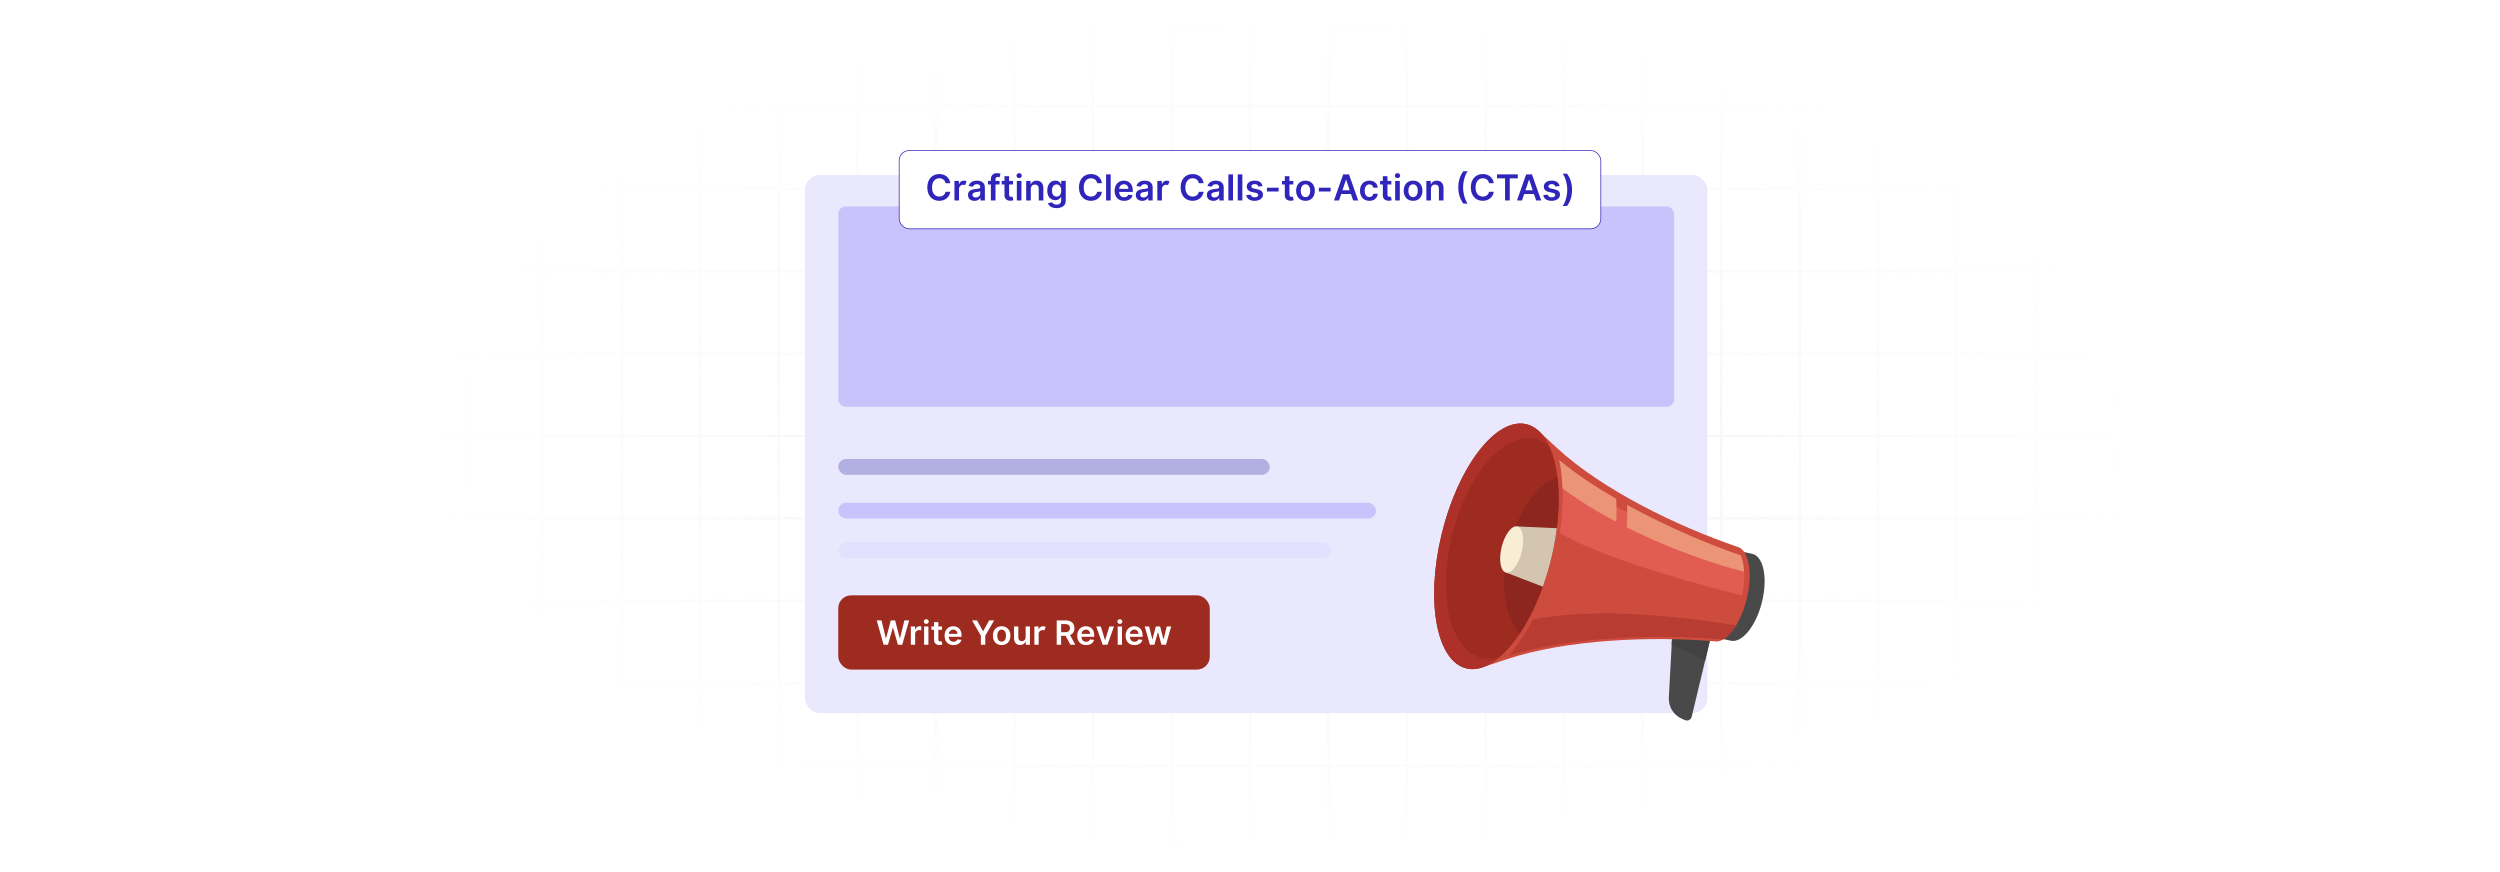 <?xml version="1.0" encoding="UTF-8"?>
<svg id="Layer_1" data-name="Layer 1" xmlns="http://www.w3.org/2000/svg" xmlns:xlink="http://www.w3.org/1999/xlink" viewBox="0 0 860 300">
  <defs>
    <filter id="luminosity-invert" x="39.647" y="-.272" width="782.115" height="300.272" color-interpolation-filters="sRGB" filterUnits="userSpaceOnUse">
      <feColorMatrix result="cm" values="-1 0 0 0 1 0 -1 0 0 1 0 0 -1 0 1 0 0 0 1 0"/>
    </filter>
    <radialGradient id="radial-gradient" cx="439.235" cy="148.479" fx="439.235" fy="148.479" r="298.487" gradientTransform="translate(0 74.962) scale(1 .495)" gradientUnits="userSpaceOnUse">
      <stop offset=".123" stop-color="#000" stop-opacity=".95"/>
      <stop offset="1" stop-color="#000" stop-opacity="0"/>
    </radialGradient>
    <mask id="mask" x="39.647" y="-.272" width="782.115" height="300.272" maskUnits="userSpaceOnUse">
      <g filter="url(#luminosity-invert)">
        <rect x="39.647" y="-.272" width="782.115" height="300.272" fill="url(#radial-gradient)"/>
      </g>
    </mask>
  </defs>
  <rect x="0" y="0" width="860" height="300" fill="#fff"/>
  <g mask="url(#mask)">
    <g opacity=".4">
      <path d="M808.41,291.922H51.59V8.078h756.819v283.845ZM52.09,291.422h755.819V8.578H52.09v282.845Z" fill="#e6e6e6" stroke="#d6d6d6" stroke-miterlimit="10" stroke-width=".25"/>
      <rect x="51.84" y="36.413" width="756.319" height=".5" fill="#e6e6e6" stroke="#d6d6d6" stroke-miterlimit="10" stroke-width=".25"/>
      <rect x="51.84" y="64.747" width="756.319" height=".5" fill="#e6e6e6" stroke="#d6d6d6" stroke-miterlimit="10" stroke-width=".25"/>
      <rect x="51.84" y="93.082" width="756.319" height=".5" fill="#e6e6e6" stroke="#d6d6d6" stroke-miterlimit="10" stroke-width=".25"/>
      <rect x="51.84" y="121.415" width="756.319" height=".5" fill="none" stroke="#d6d6d6" stroke-miterlimit="10" stroke-width=".25"/>
      <rect x="51.84" y="149.75" width="756.319" height=".5" fill="#e6e6e6" stroke="#d6d6d6" stroke-miterlimit="10" stroke-width=".25"/>
      <rect x="51.84" y="178.084" width="756.319" height=".5" fill="#e6e6e6" stroke="#d6d6d6" stroke-miterlimit="10" stroke-width=".25"/>
      <rect x="51.84" y="206.418" width="756.319" height=".5" fill="#e6e6e6" stroke="#d6d6d6" stroke-miterlimit="10" stroke-width=".25"/>
      <rect x="51.84" y="234.753" width="756.319" height=".5" fill="#e6e6e6" stroke="#d6d6d6" stroke-miterlimit="10" stroke-width=".25"/>
      <rect x="51.84" y="263.087" width="756.319" height=".5" fill="#e6e6e6" stroke="#d6d6d6" stroke-miterlimit="10" stroke-width=".25"/>
      <rect x="780.898" y="8.328" width=".5" height="283.345" fill="#e6e6e6" stroke="#d6d6d6" stroke-miterlimit="10" stroke-width=".25"/>
      <rect x="753.887" y="8.328" width=".5" height="283.345" fill="#e6e6e6" stroke="#d6d6d6" stroke-miterlimit="10" stroke-width=".25"/>
      <rect x="726.875" y="8.328" width=".5" height="283.345" fill="#e6e6e6" stroke="#d6d6d6" stroke-miterlimit="10" stroke-width=".25"/>
      <rect x="699.864" y="8.328" width=".5" height="283.345" fill="#e6e6e6" stroke="#d6d6d6" stroke-miterlimit="10" stroke-width=".25"/>
      <rect x="672.852" y="8.328" width=".5" height="283.345" fill="#e6e6e6" stroke="#d6d6d6" stroke-miterlimit="10" stroke-width=".25"/>
      <rect x="645.841" y="8.328" width=".5" height="283.345" fill="#e6e6e6" stroke="#d6d6d6" stroke-miterlimit="10" stroke-width=".25"/>
      <rect x="618.83" y="8.328" width=".5" height="283.345" fill="#e6e6e6" stroke="#d6d6d6" stroke-miterlimit="10" stroke-width=".25"/>
      <rect x="591.818" y="8.328" width=".5" height="283.345" fill="#e6e6e6" stroke="#d6d6d6" stroke-miterlimit="10" stroke-width=".25"/>
      <rect x="564.807" y="8.328" width=".5" height="283.345" fill="#e6e6e6" stroke="#d6d6d6" stroke-miterlimit="10" stroke-width=".25"/>
      <rect x="537.795" y="8.328" width=".5" height="283.345" fill="#e6e6e6" stroke="#d6d6d6" stroke-miterlimit="10" stroke-width=".25"/>
      <rect x="510.784" y="8.328" width=".5" height="283.345" fill="#e6e6e6" stroke="#d6d6d6" stroke-miterlimit="10" stroke-width=".25"/>
      <rect x="483.772" y="8.328" width=".5" height="283.345" fill="#e6e6e6" stroke="#d6d6d6" stroke-miterlimit="10" stroke-width=".25"/>
      <rect x="456.761" y="8.328" width=".5" height="283.345" fill="#e6e6e6" stroke="#d6d6d6" stroke-miterlimit="10" stroke-width=".25"/>
      <rect x="429.75" y="8.328" width=".5" height="283.345" fill="#e6e6e6" stroke="#d6d6d6" stroke-miterlimit="10" stroke-width=".25"/>
      <rect x="402.738" y="8.328" width=".5" height="283.345" fill="#e6e6e6" stroke="#d6d6d6" stroke-miterlimit="10" stroke-width=".25"/>
      <rect x="375.727" y="8.328" width=".5" height="283.345" fill="#e6e6e6" stroke="#d6d6d6" stroke-miterlimit="10" stroke-width=".25"/>
      <rect x="348.716" y="8.328" width=".5" height="283.345" fill="#e6e6e6" stroke="#d6d6d6" stroke-miterlimit="10" stroke-width=".25"/>
      <rect x="321.704" y="8.328" width=".5" height="283.345" fill="#e6e6e6" stroke="#d6d6d6" stroke-miterlimit="10" stroke-width=".25"/>
      <rect x="294.693" y="8.328" width=".5" height="283.345" fill="#e6e6e6" stroke="#d6d6d6" stroke-miterlimit="10" stroke-width=".25"/>
      <rect x="267.682" y="8.328" width=".5" height="283.345" fill="#e6e6e6" stroke="#d6d6d6" stroke-miterlimit="10" stroke-width=".25"/>
      <rect x="240.67" y="8.328" width=".5" height="283.345" fill="#e6e6e6" stroke="#d6d6d6" stroke-miterlimit="10" stroke-width=".25"/>
      <rect x="213.659" y="8.328" width=".5" height="283.345" fill="#e6e6e6" stroke="#d6d6d6" stroke-miterlimit="10" stroke-width=".25"/>
      <rect x="186.648" y="8.328" width=".5" height="283.345" fill="#e6e6e6" stroke="#d6d6d6" stroke-miterlimit="10" stroke-width=".25"/>
      <rect x="159.636" y="8.328" width=".5" height="283.345" fill="#e6e6e6" stroke="#d6d6d6" stroke-miterlimit="10" stroke-width=".25"/>
      <rect x="132.625" y="8.328" width=".5" height="283.345" fill="#e6e6e6" stroke="#d6d6d6" stroke-miterlimit="10" stroke-width=".25"/>
      <rect x="105.613" y="8.328" width=".5" height="283.345" fill="#e6e6e6" stroke="#d6d6d6" stroke-miterlimit="10" stroke-width=".25"/>
      <rect x="78.602" y="8.328" width=".5" height="283.345" fill="#e6e6e6" stroke="#d6d6d6" stroke-miterlimit="10" stroke-width=".25"/>
    </g>
  </g>
  <g>
    <rect x="276.893" y="60.219" width="310.471" height="185.112" rx="5.205" ry="5.205" fill="#e9e8fd"/>
    <rect x="288.361" y="71.033" width="287.534" height="68.895" rx="2.535" ry="2.535" fill="#cac3fb"/>
    <rect x="288.361" y="157.864" width="148.434" height="5.463" rx="2.732" ry="2.732" fill="#b2afe2"/>
    <rect x="288.361" y="172.925" width="184.97" height="5.463" rx="2.732" ry="2.732" fill="#cac3fb"/>
    <rect x="288.361" y="186.609" width="169.664" height="5.463" rx="2.732" ry="2.732" fill="#e2e0fc"/>
    <rect x="288.361" y="204.797" width="127.801" height="25.541" rx="4.442" ry="4.442" fill="#9e2b20"/>
    <g>
      <path d="M301.599,213.417h1.631l1.509,6.154h.078l1.611-6.154h1.484l1.615,6.158h.073l1.509-6.158h1.631l-2.363,8.375h-1.497l-1.676-5.876h-.065l-1.681,5.876h-1.497l-2.363-8.375Z" fill="#fff"/>
      <path d="M313.33,215.511h1.435v1.047h.065c.229-.728.83-1.137,1.55-1.137.164,0,.397.017.532.041v1.361c-.127-.041-.438-.086-.687-.086-.814,0-1.415.565-1.415,1.362v3.692h-1.48v-6.281Z" fill="#fff"/>
      <path d="M317.78,213.817c0-.445.384-.806.859-.806.47,0,.855.36.855.806,0,.442-.384.802-.855.802-.475,0-.859-.359-.859-.802ZM317.895,215.511h1.48v6.281h-1.48v-6.281Z" fill="#fff"/>
      <path d="M324.031,216.656h-1.239v3.246c0,.598.298.729.67.729.184,0,.352-.037.434-.058l.249,1.157c-.16.054-.45.135-.871.147-1.112.032-1.971-.548-1.963-1.73v-3.492h-.892v-1.145h.892v-1.505h1.48v1.505h1.239v1.145Z" fill="#fff"/>
      <path d="M324.933,218.689c0-1.938,1.174-3.26,2.973-3.26,1.545,0,2.871.97,2.871,3.174v.454h-4.375c.012,1.075.646,1.705,1.603,1.705.638,0,1.128-.278,1.329-.81l1.382.155c-.262,1.092-1.268,1.808-2.731,1.808-1.894,0-3.051-1.256-3.051-3.227ZM329.358,218.059c-.008-.855-.581-1.477-1.432-1.477-.883,0-1.476.675-1.521,1.477h2.953Z" fill="#fff"/>
      <path d="M336.087,213.417l2.049,3.705h.082l2.049-3.705h1.713l-3.047,5.251v3.124h-1.513v-3.124l-3.047-5.251h1.713Z" fill="#fff"/>
      <path d="M341.555,218.676c0-1.946,1.169-3.247,3.01-3.247s3.01,1.301,3.01,3.247c0,1.942-1.169,3.239-3.01,3.239s-3.01-1.297-3.01-3.239ZM346.073,218.672c0-1.149-.498-2.069-1.5-2.069-1.019,0-1.517.92-1.517,2.069s.498,2.057,1.517,2.057c1.002,0,1.5-.907,1.5-2.057Z" fill="#fff"/>
      <path d="M352.825,215.511h1.48v6.281h-1.435v-1.116h-.065c-.286.703-.949,1.198-1.889,1.198-1.235,0-2.094-.855-2.094-2.364v-3.999h1.48v3.771c0,.797.475,1.301,1.186,1.301.654,0,1.337-.475,1.337-1.432v-3.64Z" fill="#fff"/>
      <path d="M355.823,215.511h1.435v1.047h.065c.229-.728.826-1.137,1.55-1.137.339,0,.621.09.842.229l-.458,1.228c-.16-.074-.344-.131-.585-.131-.773,0-1.37.56-1.37,1.353v3.692h-1.48v-6.281Z" fill="#fff"/>
      <path d="M363.507,213.417h3.141c1.922,0,2.952,1.079,2.952,2.679,0,1.137-.519,1.98-1.505,2.376l1.812,3.32h-1.693l-1.644-3.067h-1.546v3.067h-1.517v-8.375ZM366.422,217.466c1.125,0,1.632-.478,1.632-1.37s-.507-1.411-1.64-1.411h-1.39v2.781h1.398Z" fill="#fff"/>
      <path d="M370.569,218.689c0-1.938,1.174-3.26,2.973-3.26,1.545,0,2.871.97,2.871,3.174v.454h-4.375c.012,1.075.646,1.705,1.603,1.705.638,0,1.128-.278,1.329-.81l1.382.155c-.262,1.092-1.268,1.808-2.731,1.808-1.894,0-3.051-1.256-3.051-3.227ZM374.994,218.059c-.008-.855-.581-1.477-1.432-1.477-.883,0-1.476.675-1.521,1.477h2.953Z" fill="#fff"/>
      <path d="M380.969,221.792h-1.636l-2.237-6.281h1.579l1.443,4.666h.065l1.448-4.666h1.574l-2.237,6.281Z" fill="#fff"/>
      <path d="M384.371,213.817c0-.445.385-.806.859-.806.47,0,.855.36.855.806,0,.442-.384.802-.855.802-.474,0-.859-.359-.859-.802ZM384.486,215.511h1.48v6.281h-1.48v-6.281Z" fill="#fff"/>
      <path d="M387.216,218.689c0-1.938,1.174-3.26,2.973-3.26,1.545,0,2.871.97,2.871,3.174v.454h-4.375c.012,1.075.646,1.705,1.603,1.705.638,0,1.128-.278,1.329-.81l1.382.155c-.262,1.092-1.268,1.808-2.731,1.808-1.894,0-3.051-1.256-3.051-3.227ZM391.641,218.059c-.008-.855-.581-1.477-1.432-1.477-.883,0-1.476.675-1.521,1.477h2.953Z" fill="#fff"/>
      <path d="M393.796,215.511h1.509l1.104,4.417h.058l1.128-4.417h1.493l1.129,4.392h.061l1.088-4.392h1.513l-1.779,6.281h-1.542l-1.178-4.245h-.086l-1.178,4.245h-1.545l-1.775-6.281Z" fill="#fff"/>
    </g>
    <g>
      <path d="M602.71,190.496c-.016-.003-.032-.002-.048-.004l-8.518-1.802-7.271,29.916,8.537,1.805.002-.008c.01.002.018.007.027.009,3.912.828,8.711-5.199,10.719-13.46,2.007-8.262.464-15.629-3.448-16.457Z" fill="#494949"/>
      <path d="M575.468,214.154l-1.386,25.813c-.172,3.193,1.66,6.113,4.614,7.356l.986.415c.93.391,2.014-.16,2.249-1.144l6.716-28.066-13.18-4.374Z" fill="#494949"/>
      <path d="M575.055,221.832c3.067,1.323,7.261,3.205,11.521,5.35l2.071-8.655-11.199-3.716-2.044.518-.349,6.502Z" fill="#424242"/>
      <path d="M597.481,188.037h0l-0-.001c-20.357-6.926-46.251-19.481-61.878-33.93l-6.93-6.408-19.662,82.167,9.195-3.056c20.733-6.891,49.897-8.002,71.483-6.211h0c4.043.841,9.065-5.768,11.216-14.759,2.152-8.992.619-16.962-3.424-17.802Z" fill="#ce4c3d"/>
      <path d="M599.225,204.85c-5.474-1.433-11.279-2.935-17.192-4.608-17.088-4.832-34.59-10.636-45.436-16.831,1.057-7.119,1.258-13.775.619-19.621,15.7,10.011,35.935,19.142,54.809,26.069,2.468.906,4.899,1.757,7.236,2.587.394,1.264.6,2.686.69,4.182.138,2.54-.075,5.303-.724,8.222Z" fill="#e15c53"/>
      <path d="M597.2,215.15c-.374.633-.79,1.233-1.189,1.763-1.053,1.399-2.197,2.46-3.306,3.063-22.427-1.916-52.471-1.053-73.816,5.639,2.957-3.258,5.825-7.491,8.379-12.475,19.722-3.842,44.94-2.008,69.932,2.01Z" fill="#b83c32"/>
      <path d="M533.688,191.868c-5.559,23.232-18.533,40.304-28.978,38.133-10.445-2.171-14.406-22.764-8.847-45.995,5.559-23.232,18.533-40.304,28.978-38.133,10.445,2.171,14.406,22.764,8.847,45.995Z" fill="#9e2b20"/>
      <path d="M533.679,191.866c-2.447,10.228-6.362,19.313-10.86,26.062-5.141-5.107-6.95-16.663-3.963-29.143,2.986-12.48,9.892-22.224,16.874-24.811.996,7.89.397,17.664-2.051,27.892Z" fill="#8d261f"/>
      <g>
        <path d="M533.692,191.876c-.833,3.479-1.826,6.802-2.951,9.951l-12.619-4.853,3.8-15.877,13.636.604c-.417,3.295-1.033,6.697-1.866,10.176Z" fill="#d4c5b1"/>
        <path d="M523.506,189.752c-1.049,4.385-3.46,7.616-5.385,7.215-1.924-.4-2.634-4.279-1.585-8.665,1.049-4.385,3.46-7.616,5.384-7.215,1.925.4,2.635,4.279,1.585,8.665Z" fill="#faedd5"/>
      </g>
      <path d="M555.934,171.571c.196,2.504.206,5.165.039,7.937-6.93-3.656-13.201-7.57-18.47-11.522-.103-3.518-.51-6.804-1.149-9.744,5.596,4.66,12.335,9.115,19.579,13.329Z" fill="#eb9576"/>
      <path d="M599.949,196.628c-4.702-1.125-9.515-2.618-14.33-4.309-8.906-3.082-17.82-6.758-26.02-10.924.192-2.669.218-5.273.105-7.71,9.75,5.376,20.236,10.166,30.323,14.134,2.955,1.156,5.921,2.265,8.768,3.25.669,1.567,1.058,3.47,1.155,5.559Z" fill="#eb9576"/>
      <path d="M509.851,226.354c-10.791-2.243-15.495-20.964-10.506-41.814,4.989-20.85,17.782-35.933,28.573-33.691,1.849.384,3.503,1.284,4.977,2.563-1.923-4.111-4.633-6.827-8.055-7.539-10.445-2.171-23.419,14.902-28.978,38.133-5.559,23.231-1.598,43.823,8.847,45.994,3.599.748,7.496-.832,11.29-4.119-2.076.702-4.147.888-6.148.472Z" fill="#ae3129"/>
    </g>
  </g>
  <g>
    <rect x="309.32" y="51.785" width="241.361" height="26.924" rx="3.455" ry="3.455" fill="#fff" stroke="#2f25ba" stroke-miterlimit="10" stroke-width=".25"/>
    <g>
      <path d="M325.256,63.015c-.189-1.073-1.042-1.69-2.133-1.69-1.467,0-2.501,1.125-2.501,3.148,0,2.059,1.042,3.148,2.496,3.148,1.073,0,1.931-.591,2.137-1.642l1.638.009c-.249,1.712-1.664,3.092-3.797,3.092-2.365,0-4.108-1.713-4.108-4.607,0-2.899,1.765-4.607,4.108-4.607,1.988,0,3.521,1.156,3.797,3.149h-1.638Z" fill="#2f25ba"/>
      <path d="M328.326,62.23h1.537v1.121h.07c.245-.779.884-1.218,1.66-1.218.363,0,.665.097.902.245l-.49,1.315c-.171-.079-.368-.141-.626-.141-.828,0-1.467.601-1.467,1.45v3.954h-1.585v-6.727Z" fill="#2f25ba"/>
      <path d="M332.99,67.069c0-1.515,1.248-1.904,2.553-2.045,1.187-.127,1.664-.148,1.664-.605v-.026c0-.661-.403-1.038-1.139-1.038-.775,0-1.222.395-1.379.855l-1.48-.21c.35-1.227,1.437-1.857,2.851-1.857,1.283,0,2.732.534,2.732,2.312v4.502h-1.524v-.924h-.053c-.289.565-.919,1.06-1.975,1.06-1.283,0-2.251-.7-2.251-2.023ZM337.212,66.544v-.793c-.206.167-1.038.272-1.454.329-.71.101-1.239.354-1.239.963,0,.583.473.885,1.134.885.955,0,1.559-.635,1.559-1.384Z" fill="#2f25ba"/>
      <path d="M343.85,63.457h-1.397v5.5h-1.585v-5.5h-.994v-1.227h.994v-.635c0-1.357.933-2.027,2.102-2.027.547,0,.999.113,1.204.184l-.319,1.226c-.132-.039-.342-.096-.591-.096-.591,0-.81.293-.81.818v.53h1.397v1.227Z" fill="#2f25ba"/>
      <path d="M348.457,63.457h-1.327v3.477c0,.64.319.779.718.779.197,0,.377-.039.464-.06l.267,1.239c-.17.057-.481.144-.933.157-1.191.035-2.111-.587-2.102-1.853v-3.739h-.955v-1.227h.955v-1.611h1.585v1.611h1.327v1.227Z" fill="#2f25ba"/>
      <path d="M349.666,60.417c0-.477.412-.862.919-.862.504,0,.915.386.915.862,0,.474-.412.858-.915.858-.508,0-.919-.385-.919-.858ZM349.788,62.23h1.585v6.727h-1.585v-6.727Z" fill="#2f25ba"/>
      <path d="M354.591,68.957h-1.585v-6.727h1.515v1.143h.079c.307-.748.999-1.23,2.006-1.23,1.388,0,2.308.92,2.303,2.531v4.283h-1.585v-4.038c0-.897-.49-1.435-1.309-1.435-.836,0-1.423.56-1.423,1.532v3.941Z" fill="#2f25ba"/>
      <path d="M360.488,69.921l1.428-.347c.193.368.613.819,1.568.819.902,0,1.559-.407,1.559-1.371v-1.274h-.079c-.246.495-.784,1.112-1.936,1.112-1.55,0-2.772-1.095-2.772-3.288,0-2.212,1.222-3.43,2.776-3.43,1.187,0,1.69.714,1.932,1.2h.087v-1.112h1.563v6.836c0,1.695-1.34,2.527-3.158,2.527-1.712,0-2.68-.758-2.969-1.673ZM365.052,65.564c0-1.274-.56-2.12-1.581-2.12-1.055,0-1.598.897-1.598,2.12,0,1.239.552,2.054,1.598,2.054,1.012,0,1.581-.77,1.581-2.054Z" fill="#2f25ba"/>
      <path d="M377.425,63.015c-.189-1.073-1.042-1.69-2.133-1.69-1.467,0-2.501,1.125-2.501,3.148,0,2.059,1.042,3.148,2.496,3.148,1.073,0,1.931-.591,2.137-1.642l1.638.009c-.249,1.712-1.664,3.092-3.797,3.092-2.365,0-4.108-1.713-4.108-4.607,0-2.899,1.765-4.607,4.108-4.607,1.988,0,3.521,1.156,3.797,3.149h-1.638Z" fill="#2f25ba"/>
      <path d="M382.08,68.957h-1.585v-8.969h1.585v8.969Z" fill="#2f25ba"/>
      <path d="M383.423,65.633c0-2.075,1.257-3.49,3.184-3.49,1.655,0,3.074,1.038,3.074,3.398v.486h-4.686c.013,1.151.692,1.826,1.717,1.826.683,0,1.208-.298,1.423-.867l1.48.166c-.28,1.17-1.357,1.937-2.925,1.937-2.028,0-3.267-1.345-3.267-3.456ZM388.162,64.959c-.008-.915-.622-1.581-1.533-1.581-.946,0-1.581.723-1.629,1.581h3.162Z" fill="#2f25ba"/>
      <path d="M390.713,67.069c0-1.515,1.248-1.904,2.553-2.045,1.187-.127,1.664-.148,1.664-.605v-.026c0-.661-.403-1.038-1.139-1.038-.775,0-1.222.395-1.379.855l-1.48-.21c.35-1.227,1.437-1.857,2.851-1.857,1.283,0,2.732.534,2.732,2.312v4.502h-1.524v-.924h-.053c-.289.565-.919,1.06-1.975,1.06-1.283,0-2.251-.7-2.251-2.023ZM394.935,66.544v-.793c-.206.167-1.038.272-1.454.329-.71.101-1.239.354-1.239.963,0,.583.473.885,1.134.885.955,0,1.559-.635,1.559-1.384Z" fill="#2f25ba"/>
      <path d="M398.121,62.23h1.537v1.121h.07c.245-.779.884-1.218,1.66-1.218.363,0,.665.097.902.245l-.49,1.315c-.171-.079-.368-.141-.626-.141-.828,0-1.467.601-1.467,1.45v3.954h-1.585v-6.727Z" fill="#2f25ba"/>
      <path d="M412.401,63.015c-.189-1.073-1.042-1.69-2.133-1.69-1.467,0-2.501,1.125-2.501,3.148,0,2.059,1.042,3.148,2.496,3.148,1.073,0,1.931-.591,2.137-1.642l1.638.009c-.249,1.712-1.664,3.092-3.797,3.092-2.365,0-4.108-1.713-4.108-4.607,0-2.899,1.765-4.607,4.108-4.607,1.988,0,3.521,1.156,3.797,3.149h-1.638Z" fill="#2f25ba"/>
      <path d="M415.156,67.069c0-1.515,1.248-1.904,2.553-2.045,1.187-.127,1.664-.148,1.664-.605v-.026c0-.661-.403-1.038-1.139-1.038-.775,0-1.222.395-1.379.855l-1.48-.21c.35-1.227,1.437-1.857,2.851-1.857,1.283,0,2.732.534,2.732,2.312v4.502h-1.524v-.924h-.053c-.289.565-.919,1.06-1.975,1.06-1.283,0-2.251-.7-2.251-2.023ZM419.377,66.544v-.793c-.206.167-1.038.272-1.454.329-.71.101-1.239.354-1.239.963,0,.583.473.885,1.134.885.955,0,1.559-.635,1.559-1.384Z" fill="#2f25ba"/>
      <path d="M424.149,68.957h-1.585v-8.969h1.585v8.969Z" fill="#2f25ba"/>
      <path d="M427.367,68.957h-1.585v-8.969h1.585v8.969Z" fill="#2f25ba"/>
      <path d="M432.87,64.166c-.122-.442-.508-.841-1.239-.841-.661,0-1.165.315-1.16.77-.004.39.267.627.95.78l1.147.245c1.27.275,1.888.862,1.892,1.821-.004,1.274-1.191,2.147-2.873,2.147-1.65,0-2.688-.731-2.886-1.967l1.546-.148c.136.604.609.919,1.336.919.753,0,1.252-.346,1.252-.806,0-.381-.289-.631-.906-.767l-1.147-.24c-1.292-.268-1.896-.915-1.892-1.897-.004-1.244,1.099-2.041,2.72-2.041,1.576,0,2.487.728,2.706,1.866l-1.445.157Z" fill="#2f25ba"/>
      <path d="M439.853,65.874h-4.038v-1.305h4.038v1.305Z" fill="#2f25ba"/>
      <path d="M444.887,63.457h-1.327v3.477c0,.64.319.779.718.779.197,0,.377-.039.465-.06l.267,1.239c-.171.057-.481.144-.933.157-1.191.035-2.11-.587-2.102-1.853v-3.739h-.955v-1.227h.955v-1.611h1.585v1.611h1.327v1.227Z" fill="#2f25ba"/>
      <path d="M445.858,65.62c0-2.085,1.253-3.478,3.224-3.478s3.223,1.393,3.223,3.478c0,2.08-1.252,3.469-3.223,3.469s-3.224-1.389-3.224-3.469ZM450.697,65.615c0-1.23-.534-2.216-1.606-2.216-1.091,0-1.625.985-1.625,2.216,0,1.231.534,2.203,1.625,2.203,1.072,0,1.606-.972,1.606-2.203Z" fill="#2f25ba"/>
      <path d="M457.73,65.874h-4.038v-1.305h4.038v1.305Z" fill="#2f25ba"/>
      <path d="M458.891,68.957l3.158-8.969h2.006l3.161,8.969h-1.734l-.744-2.212h-3.372l-.74,2.212h-1.734ZM464.3,65.441l-1.214-3.613h-.069l-1.213,3.613h2.496Z" fill="#2f25ba"/>
      <path d="M467.838,65.62c0-2.054,1.244-3.478,3.215-3.478,1.642,0,2.78.959,2.89,2.418h-1.515c-.123-.648-.592-1.139-1.353-1.139-.977,0-1.629.815-1.629,2.172,0,1.375.64,2.203,1.629,2.203.696,0,1.218-.416,1.353-1.139h1.515c-.113,1.428-1.19,2.431-2.881,2.431-2.011,0-3.224-1.433-3.224-3.469Z" fill="#2f25ba"/>
      <path d="M478.613,63.457h-1.327v3.477c0,.64.319.779.718.779.197,0,.377-.039.465-.06l.267,1.239c-.171.057-.481.144-.933.157-1.191.035-2.11-.587-2.102-1.853v-3.739h-.955v-1.227h.955v-1.611h1.585v1.611h1.327v1.227Z" fill="#2f25ba"/>
      <path d="M479.822,60.417c0-.477.411-.862.919-.862.504,0,.915.386.915.862,0,.474-.411.858-.915.858-.508,0-.919-.385-.919-.858ZM479.944,62.23h1.585v6.727h-1.585v-6.727Z" fill="#2f25ba"/>
      <path d="M482.873,65.62c0-2.085,1.253-3.478,3.224-3.478s3.223,1.393,3.223,3.478c0,2.08-1.252,3.469-3.223,3.469s-3.224-1.389-3.224-3.469ZM487.712,65.615c0-1.23-.534-2.216-1.606-2.216-1.091,0-1.625.985-1.625,2.216,0,1.231.534,2.203,1.625,2.203,1.072,0,1.606-.972,1.606-2.203Z" fill="#2f25ba"/>
      <path d="M492.252,68.957h-1.585v-6.727h1.516v1.143h.078c.307-.748.999-1.23,2.006-1.23,1.389,0,2.309.92,2.304,2.531v4.283h-1.585v-4.038c0-.897-.491-1.435-1.31-1.435-.837,0-1.424.56-1.424,1.532v3.941Z" fill="#2f25ba"/>
      <path d="M503.387,58.906h1.493c-.89,1.156-1.577,3.486-1.577,5.566,0,2.076.688,4.405,1.577,5.561h-1.493c-1.152-1.559-1.734-3.376-1.734-5.561s.582-4.007,1.734-5.566Z" fill="#2f25ba"/>
      <path d="M512.224,63.015c-.189-1.073-1.042-1.69-2.133-1.69-1.467,0-2.501,1.125-2.501,3.148,0,2.059,1.043,3.148,2.496,3.148,1.073,0,1.932-.591,2.138-1.642l1.638.009c-.25,1.712-1.664,3.092-3.797,3.092-2.365,0-4.107-1.713-4.107-4.607,0-2.899,1.765-4.607,4.107-4.607,1.988,0,3.521,1.156,3.797,3.149h-1.638Z" fill="#2f25ba"/>
      <path d="M514.97,59.988h7.156v1.362h-2.772v7.606h-1.611v-7.606h-2.772v-1.362Z" fill="#2f25ba"/>
      <path d="M521.838,68.957l3.158-8.969h2.006l3.161,8.969h-1.734l-.744-2.212h-3.372l-.74,2.212h-1.734ZM527.247,65.441l-1.214-3.613h-.069l-1.213,3.613h2.496Z" fill="#2f25ba"/>
      <path d="M535.051,64.166c-.122-.442-.508-.841-1.239-.841-.661,0-1.165.315-1.16.77-.005.39.267.627.95.78l1.147.245c1.27.275,1.888.862,1.892,1.821-.004,1.274-1.191,2.147-2.873,2.147-1.65,0-2.688-.731-2.886-1.967l1.546-.148c.136.604.608.919,1.336.919.753,0,1.252-.346,1.252-.806,0-.381-.289-.631-.906-.767l-1.147-.24c-1.292-.268-1.895-.915-1.892-1.897-.004-1.244,1.1-2.041,2.72-2.041,1.576,0,2.487.728,2.706,1.866l-1.445.157Z" fill="#2f25ba"/>
      <path d="M539.051,70.866h-1.493c.889-1.156,1.576-3.485,1.576-5.565,0-2.076-.688-4.406-1.576-5.562h1.493c1.152,1.56,1.734,3.377,1.734,5.562s-.582,4.007-1.734,5.565Z" fill="#2f25ba"/>
    </g>
  </g>
</svg>